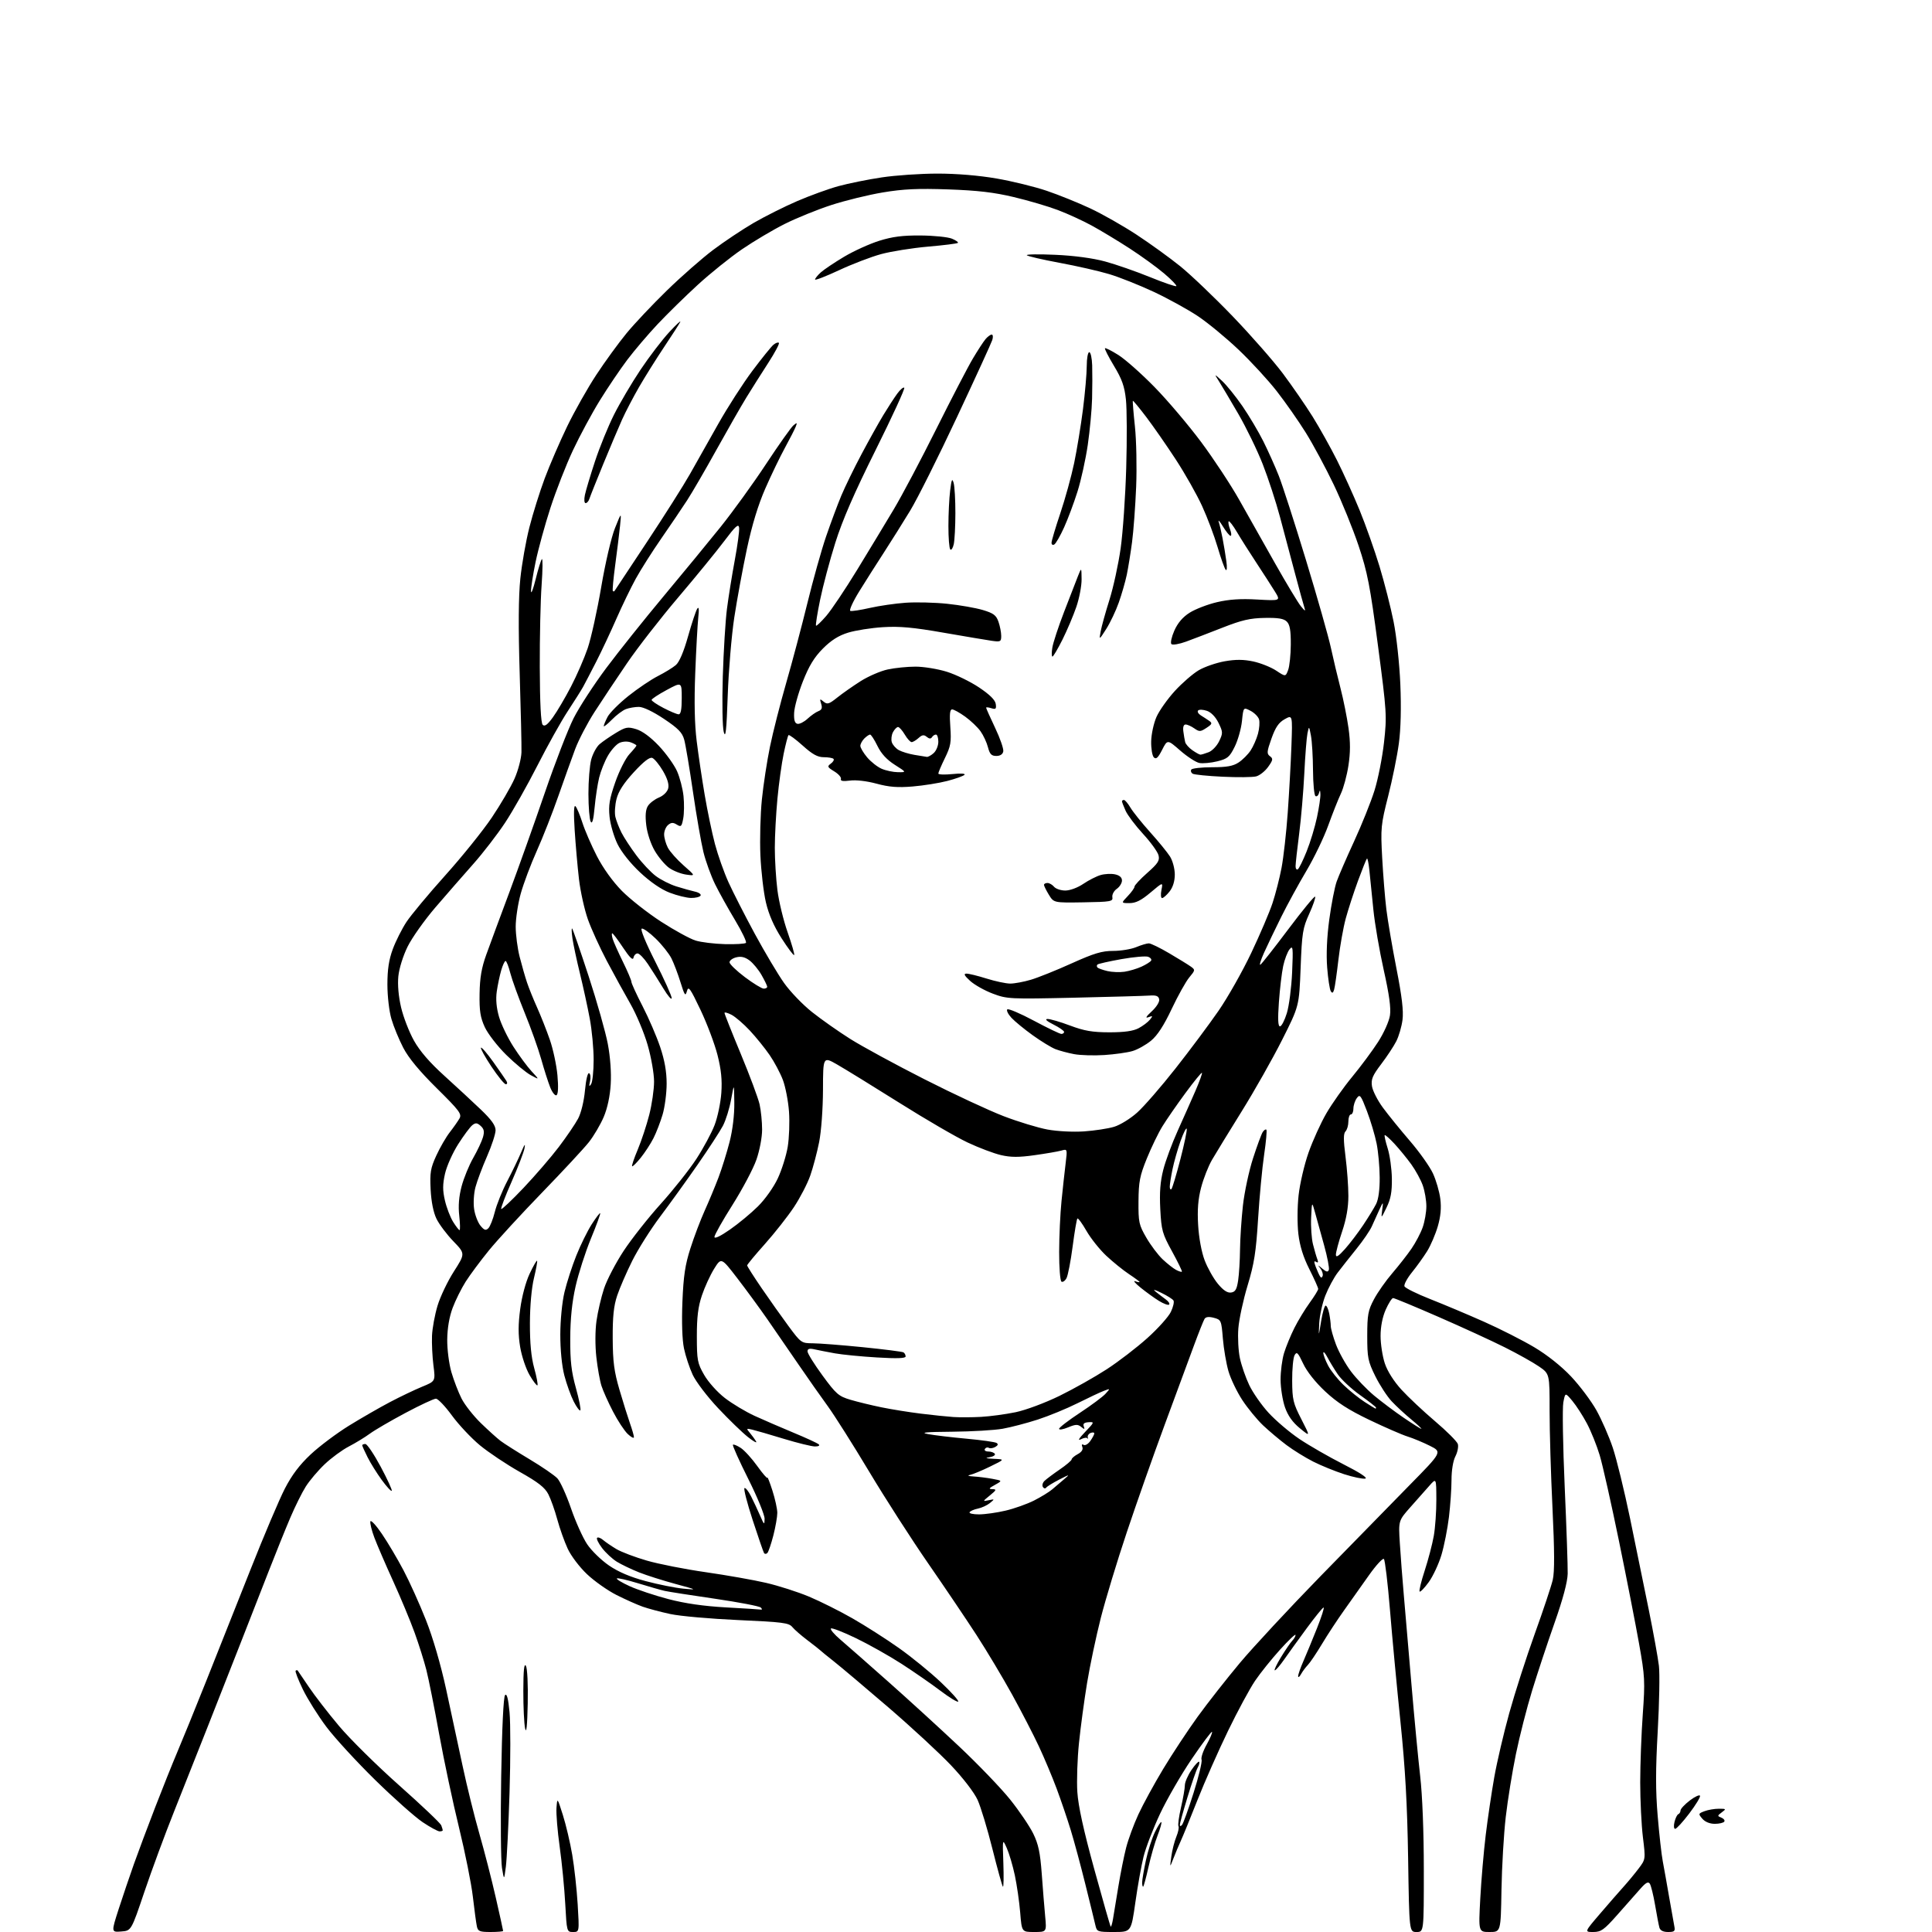 <?xml version="1.0" encoding="UTF-8" standalone="no"?>
<svg 
  version="1.1" 
  xmlns="http://www.w3.org/2000/svg" 
  xmlns:xlink="http://www.w3.org/1999/xlink" 
  xmlns:svg="http://www.w3.org/2000/svg"
  xmlns:rdf="http://www.w3.org/1999/02/22-rdf-syntax-ns#"
  xmlns:cc="http://creativecommons.org/ns#"
  xmlns:dc="http://purl.org/dc/elements/1.1/"
  viewBox="0 0 768 768"
  width="768"
  height="768"
>
<style>svg {background-color: white; }</style>"
<path stroke="none" fill="black" fill-rule="evenodd" d="M48.19,767.80C44.20,768.11 44.20,768.11 47.20,758.80C48.86,753.69 51.57,745.67 53.23,741.00C54.89,736.33 58.68,726.20 61.66,718.50C64.63,710.80 68.60,700.90 70.47,696.50C72.35,692.10 77.48,679.50 81.87,668.50C86.27,657.50 94.22,637.48 99.55,624.00C104.88,610.52 111.03,596.02 113.22,591.77C116.02,586.34 119.08,582.29 123.52,578.13C126.99,574.88 133.81,569.77 138.67,566.76C143.53,563.76 150.88,559.53 155.00,557.36C159.12,555.19 164.89,552.44 167.80,551.24C173.11,549.07 173.11,549.07 172.30,542.78C171.86,539.33 171.61,534.02 171.73,531.00C171.86,527.98 172.85,522.58 173.94,519.00C175.02,515.42 177.94,509.31 180.43,505.42C184.96,498.34 184.96,498.34 180.21,493.41C177.59,490.70 174.58,486.68 173.51,484.49C172.28,481.96 171.43,477.70 171.18,472.81C170.85,466.14 171.14,464.37 173.44,459.36C174.89,456.18 177.30,452.02 178.79,450.10C180.28,448.19 182.01,445.72 182.64,444.62C183.65,442.84 182.66,441.53 173.59,432.56C166.71,425.76 162.41,420.56 160.30,416.50C158.59,413.20 156.47,408.06 155.60,405.07C154.70,402.02 154.00,396.00 154.00,391.36C154.00,385.36 154.59,381.48 156.14,377.29C157.32,374.10 159.77,369.24 161.58,366.48C163.40,363.73 170.33,355.40 176.99,347.98C183.65,340.57 191.98,330.22 195.50,324.99C199.02,319.76 203.08,312.80 204.53,309.53C205.98,306.25 207.22,301.53 207.29,299.03C207.36,296.54 207.04,282.35 206.58,267.50C206.02,249.34 206.11,237.06 206.84,230.00C207.44,224.22 209.05,215.08 210.43,209.67C211.80,204.26 214.55,195.48 216.53,190.17C218.52,184.85 222.54,175.55 225.46,169.50C228.39,163.45 233.60,154.22 237.04,149.00C240.47,143.78 245.87,136.35 249.04,132.50C252.20,128.65 259.45,120.97 265.15,115.43C270.84,109.89 279.10,102.64 283.50,99.33C287.90,96.02 295.15,91.19 299.60,88.60C304.06,86.02 311.85,82.11 316.92,79.93C321.98,77.75 329.36,75.07 333.31,73.99C337.27,72.91 345.00,71.34 350.50,70.52C356.00,69.69 365.97,69.01 372.65,69.01C380.21,69.00 389.09,69.74 396.15,70.96C402.39,72.04 411.38,74.24 416.13,75.86C420.88,77.47 428.67,80.62 433.44,82.86C438.20,85.09 446.47,89.79 451.80,93.29C457.14,96.79 464.95,102.44 469.17,105.84C473.38,109.25 482.77,118.21 490.03,125.76C497.29,133.31 506.26,143.54 509.97,148.49C513.68,153.45 518.99,161.15 521.78,165.61C524.56,170.08 528.93,177.89 531.48,182.97C534.03,188.05 538.08,196.99 540.48,202.85C542.88,208.71 546.43,218.75 548.38,225.16C550.32,231.58 552.84,241.45 553.97,247.10C555.12,252.81 556.31,263.83 556.65,271.93C557.05,281.21 556.84,289.77 556.07,295.50C555.41,300.45 553.49,309.90 551.81,316.50C548.92,327.86 548.80,329.17 549.44,341.00C549.82,347.88 550.56,357.10 551.10,361.50C551.64,365.90 553.44,376.48 555.11,385.00C557.29,396.09 557.97,401.89 557.52,405.40C557.18,408.09 556.06,411.92 555.04,413.92C554.03,415.91 551.32,420.01 549.03,423.02C545.58,427.57 544.96,429.06 545.38,431.79C545.66,433.60 547.60,437.41 549.69,440.26C551.79,443.12 556.61,449.06 560.41,453.48C564.21,457.89 568.35,463.72 569.61,466.44C570.87,469.16 572.20,473.73 572.55,476.59C573.00,480.18 572.69,483.56 571.54,487.51C570.62,490.66 568.72,495.10 567.31,497.37C565.89,499.64 563.18,503.43 561.27,505.78C559.37,508.14 558.03,510.63 558.29,511.32C558.56,512.01 563.21,514.32 568.64,516.45C574.06,518.59 583.67,522.63 590.00,525.45C596.33,528.26 605.26,532.80 609.86,535.53C615.02,538.60 620.63,543.05 624.52,547.17C627.98,550.84 632.51,556.88 634.60,560.60C636.68,564.33 639.61,571.03 641.11,575.50C642.61,579.97 645.70,592.60 647.97,603.56C650.24,614.53 653.60,630.92 655.43,640.00C657.27,649.08 659.07,659.05 659.44,662.16C659.82,665.27 659.60,676.98 658.97,688.18C658.11,703.44 658.10,711.88 658.96,721.94C659.58,729.31 660.49,737.41 660.98,739.92C661.46,742.44 662.59,748.77 663.49,754.00C664.39,759.23 665.33,764.51 665.58,765.75C665.97,767.68 665.62,768.00 663.09,768.00C661.13,768.00 659.97,767.41 659.64,766.25C659.37,765.29 658.60,761.27 657.93,757.32C657.26,753.37 656.31,749.55 655.84,748.82C655.18,747.82 654.23,748.35 651.91,751.00C650.22,752.92 646.15,757.54 642.85,761.25C637.60,767.17 636.44,768.00 633.34,768.00C629.82,768.00 629.82,768.00 636.03,760.75C639.45,756.76 643.66,751.92 645.40,750.00C647.14,748.08 649.82,744.83 651.36,742.80C654.16,739.10 654.16,739.10 653.08,730.30C652.49,725.46 652.01,715.65 652.01,708.50C652.02,701.35 652.47,689.16 653.03,681.42C653.97,668.31 653.87,666.39 651.56,653.42C650.20,645.76 646.60,627.35 643.55,612.50C640.50,597.65 637.07,582.35 635.91,578.50C634.76,574.65 632.48,568.97 630.84,565.88C629.20,562.78 626.58,558.73 625.03,556.88C622.20,553.50 622.20,553.50 621.45,557.47C621.03,559.66 621.28,574.73 621.99,590.97C622.71,607.21 623.24,622.77 623.18,625.55C623.11,628.85 621.30,635.63 617.98,645.05C615.18,653.00 611.16,665.12 609.05,672.00C606.94,678.88 604.04,690.24 602.60,697.26C601.16,704.27 599.34,715.52 598.56,722.26C597.78,728.99 597.02,742.04 596.86,751.25C596.58,768.00 596.58,768.00 592.15,768.00C587.72,768.00 587.72,768.00 588.43,754.75C588.82,747.46 589.79,736.10 590.59,729.50C591.39,722.90 592.92,712.55 593.99,706.50C595.06,700.45 597.74,688.98 599.95,681.00C602.16,673.02 606.71,658.85 610.08,649.50C613.45,640.15 616.67,630.48 617.25,628.00C617.99,624.83 617.95,616.42 617.14,599.50C616.50,586.30 615.98,568.88 615.99,560.80C616.00,546.10 616.00,546.10 611.75,543.18C609.41,541.57 603.32,538.16 598.20,535.60C593.09,533.03 581.20,527.57 571.79,523.47C562.38,519.36 554.27,516.00 553.78,516.00C553.29,516.00 551.97,518.08 550.84,520.62C549.55,523.55 548.80,527.37 548.80,531.06C548.80,534.26 549.56,539.16 550.48,541.95C551.52,545.08 554.05,549.08 557.09,552.41C559.80,555.37 565.81,561.02 570.46,564.97C575.11,568.91 579.18,572.99 579.51,574.02C579.83,575.05 579.40,577.25 578.55,578.90C577.63,580.68 577.00,584.47 577.00,588.23C577.00,591.71 576.54,598.37 575.98,603.03C575.42,607.69 574.08,614.45 573.01,618.06C571.93,621.67 569.66,626.55 567.96,628.90C566.25,631.26 564.61,632.95 564.32,632.66C564.03,632.37 564.94,628.61 566.35,624.31C567.75,620.02 569.37,613.83 569.95,610.57C570.53,607.30 570.99,600.78 570.97,596.07C570.94,587.50 570.94,587.50 568.22,590.58C566.72,592.27 563.34,596.10 560.69,599.08C555.89,604.50 555.89,604.50 556.46,613.50C556.77,618.45 557.47,627.67 558.03,634.00C558.58,640.33 559.95,656.30 561.07,669.50C562.19,682.70 563.75,699.12 564.54,706.00C565.42,713.59 565.99,728.23 565.99,743.25C566.00,768.00 566.00,768.00 563.10,768.00C560.20,768.00 560.20,768.00 559.75,738.75C559.41,717.18 558.61,702.93 556.71,684.50C555.29,670.75 553.41,650.73 552.54,640.02C551.66,629.30 550.57,620.17 550.12,619.72C549.68,619.28 547.00,622.19 544.16,626.21C541.33,630.22 536.88,636.50 534.26,640.18C531.64,643.85 527.70,649.85 525.50,653.52C523.30,657.19 520.78,660.93 519.90,661.84C519.02,662.75 517.79,664.40 517.18,665.50C516.56,666.60 516.05,666.97 516.03,666.33C516.01,665.69 516.95,662.99 518.12,660.33C519.28,657.67 521.72,651.79 523.52,647.25C525.33,642.71 526.51,639.01 526.15,639.01C525.79,639.02 522.77,642.73 519.44,647.26C516.11,651.79 512.06,657.40 510.44,659.73C508.82,662.05 507.17,663.97 506.76,663.98C506.35,663.99 507.46,661.64 509.22,658.75C510.99,655.86 513.01,652.91 513.71,652.18C514.42,651.45 515.00,650.43 515.00,649.91C515.00,649.39 512.24,652.00 508.88,655.72C505.51,659.44 501.03,665.01 498.93,668.11C496.82,671.21 491.96,680.21 488.13,688.12C484.30,696.03 478.85,708.35 476.03,715.50C473.21,722.65 470.22,729.98 469.38,731.79C468.55,733.60 467.22,736.75 466.44,738.79C465.01,742.50 465.01,742.50 465.62,738.00C465.95,735.52 466.85,731.99 467.61,730.14C468.37,728.30 468.75,726.41 468.46,725.94C468.17,725.47 468.63,722.11 469.47,718.48C470.31,714.85 471.00,710.88 471.00,709.67C471.00,708.46 472.17,705.75 473.59,703.65C475.01,701.56 476.39,700.06 476.66,700.32C476.92,700.59 476.67,701.64 476.10,702.65C475.52,703.67 473.69,708.98 472.03,714.46C470.36,719.94 469.00,724.87 469.00,725.41C469.00,726.03 469.32,726.05 469.86,725.45C470.34,724.93 472.41,719.20 474.46,712.71C476.51,706.23 477.94,700.29 477.64,699.51C477.34,698.72 478.25,696.02 479.66,693.49C481.07,690.96 482.03,688.70 481.78,688.45C481.54,688.21 477.91,693.07 473.71,699.25C469.51,705.44 463.86,715.23 461.14,721.00C458.43,726.77 455.48,734.42 454.59,738.00C453.70,741.58 452.23,749.79 451.32,756.25C449.65,768.00 449.65,768.00 442.85,768.00C436.24,768.00 436.02,767.92 435.42,765.25C435.07,763.74 433.29,756.42 431.44,749.00C429.60,741.58 426.99,731.90 425.64,727.50C424.30,723.10 421.77,715.68 420.04,711.02C418.30,706.36 415.12,698.79 412.97,694.20C410.83,689.62 406.06,680.39 402.38,673.70C398.69,667.01 392.32,656.35 388.22,650.02C384.11,643.68 375.45,630.85 368.98,621.50C362.50,612.15 351.94,595.73 345.51,585.00C339.08,574.27 331.68,562.58 329.07,559.00C326.46,555.42 321.24,548.00 317.48,542.50C313.72,537.00 308.15,528.90 305.09,524.50C302.04,520.10 296.65,512.75 293.12,508.16C286.71,499.82 286.71,499.82 283.88,504.36C282.32,506.87 280.14,511.62 279.03,514.92C277.51,519.43 277.00,523.52 277.01,531.22C277.02,540.73 277.24,541.88 279.92,546.56C281.56,549.41 285.16,553.43 288.18,555.76C291.13,558.03 296.46,561.22 300.02,562.85C303.59,564.48 310.55,567.49 315.50,569.55C320.45,571.60 324.93,573.67 325.45,574.14C326.01,574.64 325.38,574.99 323.95,574.99C322.60,574.98 317.00,573.60 311.50,571.93C306.00,570.25 300.38,568.62 299.00,568.30C296.64,567.74 296.59,567.81 298.10,569.60C298.98,570.65 300.08,572.17 300.56,573.00C301.04,573.83 299.57,573.03 297.31,571.24C295.05,569.45 289.70,564.28 285.44,559.74C281.17,555.21 276.64,549.25 275.36,546.50C274.08,543.75 272.52,539.02 271.89,536.00C271.18,532.60 270.95,525.53 271.27,517.50C271.69,507.21 272.35,502.78 274.45,496.24C275.90,491.69 278.46,484.94 280.13,481.24C281.81,477.53 284.27,471.60 285.62,468.06C286.96,464.51 288.94,458.14 290.03,453.89C291.24,449.14 291.96,443.15 291.90,438.33C291.81,430.50 291.81,430.50 290.64,437.00C290.00,440.57 288.53,445.30 287.38,447.50C286.23,449.70 281.68,456.68 277.29,463.00C272.89,469.32 266.19,478.62 262.39,483.67C258.60,488.71 253.63,496.58 251.34,501.17C249.05,505.75 246.35,511.98 245.34,515.00C243.96,519.13 243.52,523.36 243.56,532.00C243.61,541.36 244.12,545.18 246.26,552.50C247.71,557.45 249.60,563.47 250.45,565.88C251.30,568.28 252.00,570.72 252.00,571.30C252.00,571.88 250.90,571.32 249.56,570.06C248.22,568.80 245.58,564.79 243.69,561.14C241.79,557.49 239.72,552.87 239.09,550.88C238.45,548.89 237.54,543.77 237.06,539.50C236.55,534.92 236.57,529.01 237.11,525.11C237.62,521.48 238.97,515.67 240.11,512.22C241.25,508.77 244.77,502.02 247.93,497.22C251.10,492.42 257.74,484.00 262.71,478.50C267.67,473.00 274.01,464.99 276.81,460.71C279.60,456.42 282.87,450.35 284.07,447.21C285.27,444.07 286.47,438.32 286.74,434.44C287.10,429.31 286.69,425.19 285.22,419.38C284.10,414.98 281.06,406.91 278.46,401.44C274.34,392.77 273.65,391.82 273.06,394.00C272.46,396.18 272.14,395.73 270.52,390.50C269.50,387.20 267.88,382.93 266.92,381.00C265.95,379.07 263.15,375.54 260.68,373.14C258.21,370.73 255.70,368.93 255.09,369.14C254.46,369.35 256.73,374.89 260.50,382.31C264.07,389.35 267.00,395.85 267.00,396.75C267.00,397.65 265.52,395.93 263.70,392.94C261.89,389.95 259.13,385.59 257.57,383.25C256.01,380.91 254.15,379.00 253.44,379.00C252.73,379.00 252.00,379.77 251.82,380.72C251.59,381.90 250.31,380.66 247.69,376.72C245.60,373.57 243.66,371.00 243.38,371.00C243.10,371.00 243.18,372.01 243.56,373.25C243.95,374.49 245.78,378.59 247.63,382.36C249.48,386.13 251.00,389.71 251.00,390.31C251.00,390.90 252.99,395.25 255.43,399.97C257.87,404.70 261.02,412.00 262.43,416.21C264.20,421.47 265.00,426.00 265.00,430.74C265.00,434.54 264.28,440.08 263.39,443.07C262.50,446.06 260.87,450.29 259.75,452.48C258.64,454.67 256.36,458.16 254.70,460.23C253.03,462.30 251.49,463.82 251.27,463.61C251.06,463.39 252.07,460.39 253.53,456.94C254.98,453.48 257.03,447.29 258.08,443.17C259.14,439.05 260.00,433.10 260.00,429.95C260.00,426.78 258.86,420.27 257.44,415.36C256.03,410.49 252.94,403.12 250.57,399.00C248.20,394.88 244.00,387.23 241.23,382.00C238.47,376.77 235.08,369.34 233.70,365.47C232.33,361.60 230.73,354.40 230.15,349.47C229.58,344.54 228.81,335.77 228.44,330.00C228.00,323.06 228.11,319.84 228.76,320.50C229.31,321.05 230.54,323.98 231.50,327.00C232.46,330.02 235.06,336.01 237.26,340.30C239.73,345.10 243.56,350.42 247.18,354.11C250.43,357.40 257.46,362.93 262.79,366.38C268.13,369.83 274.30,373.20 276.50,373.88C278.70,374.56 283.95,375.20 288.16,375.31C292.38,375.41 296.14,375.19 296.52,374.81C296.90,374.43 294.96,370.38 292.22,365.81C289.47,361.24 285.89,354.80 284.26,351.50C282.64,348.20 280.55,342.45 279.63,338.73C278.72,335.00 276.84,324.22 275.47,314.78C274.09,305.33 272.53,296.00 271.99,294.05C271.21,291.20 269.62,289.57 263.91,285.75C259.60,282.87 255.68,281.00 253.96,281.00C252.41,281.00 250.08,281.40 248.79,281.89C247.51,282.38 245.00,284.26 243.23,286.08C241.45,287.89 240.00,289.05 240.00,288.64C240.00,288.23 240.68,286.59 241.51,284.99C242.33,283.39 246.07,279.64 249.80,276.66C253.54,273.68 258.83,270.11 261.56,268.73C264.29,267.34 267.49,265.38 268.67,264.36C270.05,263.17 271.80,259.06 273.50,253.00C274.97,247.78 276.61,242.83 277.15,242.00C277.81,240.97 277.95,242.08 277.57,245.50C277.28,248.25 276.73,258.17 276.37,267.55C275.92,278.95 276.11,287.90 276.94,294.55C277.61,300.02 279.05,309.68 280.13,316.00C281.20,322.32 283.04,331.10 284.20,335.50C285.37,339.90 287.79,346.75 289.59,350.72C291.39,354.69 296.10,363.92 300.05,371.22C304.01,378.52 309.24,387.31 311.67,390.74C314.10,394.18 319.11,399.39 322.80,402.31C326.48,405.24 333.32,410.05 338.00,413.00C342.68,415.95 355.95,423.17 367.50,429.03C379.05,434.90 393.23,441.50 399.00,443.71C404.77,445.92 412.59,448.30 416.37,449.00C420.28,449.72 426.51,450.04 430.88,449.75C435.09,449.46 440.48,448.64 442.87,447.92C445.25,447.21 449.40,444.65 452.08,442.23C454.77,439.82 461.63,431.92 467.33,424.67C473.03,417.43 480.71,407.13 484.40,401.79C488.09,396.44 493.94,386.09 497.40,378.79C500.87,371.48 504.67,362.57 505.85,358.99C507.04,355.40 508.65,349.10 509.43,344.99C510.22,340.87 511.33,330.98 511.90,323.00C512.47,315.02 513.13,303.02 513.37,296.32C513.80,284.15 513.80,284.15 510.67,285.90C508.30,287.23 507.02,289.10 505.43,293.58C503.58,298.80 503.50,299.63 504.83,300.61C506.14,301.58 506.05,302.12 504.10,304.86C502.87,306.58 500.72,308.28 499.32,308.63C497.92,308.99 491.93,309.04 486.00,308.76C480.07,308.48 474.71,307.94 474.09,307.56C473.47,307.17 473.23,306.44 473.54,305.93C473.86,305.42 477.58,305.00 481.81,304.99C487.66,304.99 490.18,304.54 492.36,303.10C493.93,302.07 496.07,299.93 497.12,298.36C498.16,296.79 499.49,293.79 500.06,291.70C500.63,289.61 500.82,287.02 500.48,285.94C500.14,284.86 498.60,283.33 497.06,282.53C494.27,281.09 494.27,281.09 493.70,286.63C493.38,289.68 492.09,294.28 490.81,296.84C488.77,300.96 487.96,301.63 483.89,302.64C481.35,303.26 478.15,303.56 476.77,303.30C475.39,303.03 471.97,300.81 469.17,298.37C464.08,293.92 464.08,293.92 461.96,298.08C460.34,301.25 459.56,301.96 458.67,301.07C458.03,300.42 457.55,297.56 457.61,294.70C457.67,291.84 458.62,287.46 459.73,284.97C460.83,282.49 464.11,277.86 467.00,274.69C469.90,271.52 474.18,267.81 476.52,266.43C478.86,265.06 483.50,263.46 486.83,262.87C491.21,262.10 494.34,262.12 498.19,262.94C501.11,263.57 505.19,265.20 507.27,266.56C511.03,269.05 511.03,269.05 512.05,266.36C512.61,264.89 513.09,260.31 513.11,256.20C513.14,250.61 512.74,248.31 511.54,247.11C510.33,245.90 508.14,245.53 502.71,245.63C496.94,245.73 493.61,246.50 486.00,249.49C480.77,251.54 474.25,254.05 471.50,255.05C468.75,256.05 466.12,256.50 465.66,256.04C465.19,255.59 465.72,253.17 466.82,250.67C468.18,247.61 470.16,245.29 472.92,243.55C475.17,242.13 480.04,240.25 483.75,239.38C488.56,238.25 493.17,237.94 499.78,238.32C509.07,238.84 509.07,238.84 506.81,235.17C505.57,233.15 502.29,228.07 499.53,223.87C496.76,219.68 493.24,214.11 491.70,211.50C490.16,208.90 488.69,206.98 488.42,207.24C488.16,207.51 488.40,208.91 488.95,210.36C489.50,211.81 489.60,213.00 489.17,213.00C488.74,213.00 487.37,211.31 486.11,209.25C484.86,207.19 484.12,206.40 484.48,207.50C484.84,208.60 485.52,211.52 485.99,214.00C486.47,216.47 487.14,220.53 487.48,223.00C487.84,225.58 487.73,227.07 487.23,226.50C486.76,225.95 485.31,221.90 484.02,217.50C482.72,213.10 479.96,205.76 477.87,201.20C475.79,196.63 471.08,188.31 467.42,182.70C463.76,177.09 458.47,169.48 455.67,165.79C452.87,162.10 450.47,159.20 450.33,159.33C450.20,159.47 450.56,164.06 451.15,169.54C451.73,175.02 451.95,185.80 451.64,193.50C451.32,201.20 450.59,211.10 450.01,215.50C449.43,219.90 448.48,225.75 447.91,228.50C447.33,231.25 445.91,236.20 444.74,239.50C443.58,242.80 441.33,247.53 439.76,250.00C436.89,254.50 436.89,254.50 437.53,251.00C437.88,249.07 439.45,243.43 441.02,238.44C442.59,233.46 444.59,224.24 445.48,217.94C446.37,211.65 447.36,197.28 447.69,186.00C448.02,174.72 447.97,162.49 447.57,158.82C447.01,153.56 446.00,150.71 442.84,145.48C440.64,141.83 439.02,138.65 439.24,138.43C439.46,138.21 441.86,139.41 444.57,141.12C447.28,142.82 453.75,148.55 458.94,153.86C464.13,159.16 472.45,168.98 477.44,175.67C482.42,182.36 489.25,192.71 492.60,198.67C495.96,204.63 502.38,216.03 506.89,224.00C511.39,231.97 516.00,239.62 517.13,241.00C518.81,243.04 519.06,243.13 518.51,241.50C518.15,240.40 516.47,234.32 514.80,228.00C513.12,221.68 510.44,211.58 508.83,205.56C507.23,199.55 504.14,190.10 501.97,184.56C499.81,179.03 495.42,170.00 492.23,164.50C489.03,159.00 485.56,153.15 484.52,151.50C482.62,148.50 482.62,148.50 485.82,151.45C487.58,153.07 491.21,157.57 493.89,161.45C496.56,165.33 500.31,171.65 502.23,175.50C504.15,179.35 506.89,185.46 508.32,189.09C509.76,192.71 514.62,207.78 519.13,222.59C523.64,237.39 528.10,253.10 529.05,257.50C530.00,261.90 531.73,269.17 532.89,273.65C534.05,278.14 535.47,285.26 536.06,289.48C536.83,295.00 536.82,299.18 536.02,304.33C535.42,308.27 534.06,313.30 533.01,315.50C531.96,317.70 529.71,323.39 527.99,328.15C526.28,332.91 522.38,341.01 519.33,346.15C516.27,351.29 511.76,359.55 509.30,364.50C506.84,369.45 503.76,375.88 502.45,378.78C501.15,381.69 500.51,383.80 501.03,383.48C501.55,383.16 506.54,376.82 512.11,369.40C517.68,361.98 522.48,356.14 522.77,356.43C523.06,356.72 522.01,359.78 520.45,363.23C517.85,368.96 517.55,370.81 517.02,384.72C516.43,399.93 516.43,399.93 509.62,413.45C505.87,420.89 498.67,433.61 493.62,441.73C488.57,449.86 483.25,458.54 481.80,461.04C480.35,463.53 478.40,468.48 477.47,472.04C476.25,476.70 475.92,480.87 476.28,487.00C476.58,492.08 477.62,497.71 478.87,501.00C480.02,504.02 482.37,508.21 484.10,510.30C486.26,512.92 487.90,514.01 489.37,513.80C491.06,513.56 491.64,512.57 492.18,509.00C492.55,506.52 492.89,500.99 492.93,496.71C492.97,492.43 493.49,484.55 494.08,479.22C494.68,473.88 496.48,465.46 498.08,460.51C499.68,455.55 501.42,450.84 501.94,450.03C502.46,449.22 503.12,448.79 503.40,449.07C503.68,449.35 503.28,453.84 502.51,459.04C501.74,464.24 500.66,475.70 500.11,484.50C499.29,497.73 498.57,502.32 495.94,511.00C494.19,516.77 492.54,524.46 492.26,528.07C491.98,531.68 492.26,537.00 492.88,539.89C493.50,542.78 495.16,547.59 496.58,550.57C497.99,553.55 501.45,558.52 504.26,561.59C507.08,564.67 512.57,569.34 516.46,571.97C520.36,574.60 528.26,579.14 534.02,582.07C540.54,585.37 543.83,587.53 542.72,587.77C541.75,587.98 537.97,587.19 534.32,586.02C530.68,584.84 525.14,582.59 522.02,581.01C518.90,579.43 514.13,576.48 511.42,574.45C508.71,572.42 504.53,568.90 502.12,566.63C499.72,564.36 495.99,559.82 493.84,556.55C491.70,553.27 489.21,548.11 488.33,545.07C487.45,542.02 486.45,536.18 486.11,532.09C485.52,524.87 485.41,524.61 482.54,523.85C480.54,523.32 479.34,523.46 478.82,524.28C478.41,524.95 476.49,529.77 474.56,535.00C472.63,540.23 467.39,554.40 462.93,566.50C458.46,578.60 451.70,597.78 447.91,609.13C444.11,620.47 439.47,635.77 437.59,643.13C435.72,650.48 433.26,662.12 432.13,669.00C431.00,675.88 429.55,686.62 428.91,692.87C428.26,699.13 427.97,707.91 428.26,712.37C428.62,717.94 430.74,727.59 434.98,743.00C438.38,755.37 441.32,765.66 441.52,765.85C441.71,766.05 442.12,764.70 442.43,762.85C442.74,761.01 443.69,755.23 444.55,750.00C445.41,744.77 446.80,737.80 447.65,734.50C448.49,731.20 450.68,725.24 452.52,721.26C454.36,717.28 458.80,709.14 462.39,703.18C465.98,697.22 472.15,687.88 476.09,682.42C480.04,676.97 487.60,667.34 492.88,661.03C498.17,654.72 512.60,639.20 524.95,626.53C537.30,613.86 553.23,597.58 560.35,590.34C573.29,577.18 573.29,577.18 568.40,574.73C565.70,573.38 561.70,571.71 559.50,571.03C557.30,570.34 550.47,567.37 544.32,564.42C536.04,560.45 531.48,557.51 526.78,553.11C522.89,549.48 519.48,545.17 518.02,542.04C515.96,537.65 515.48,537.18 514.62,538.71C514.06,539.70 513.63,544.24 513.66,548.82C513.70,556.36 514.04,557.80 517.31,564.16C520.91,571.19 520.91,571.19 516.71,567.75C513.81,565.37 511.97,562.78 510.79,559.40C509.86,556.71 509.07,551.80 509.05,548.50C509.04,545.20 509.65,540.43 510.42,537.90C511.19,535.37 513.04,530.87 514.53,527.90C516.02,524.93 518.77,520.41 520.62,517.87C522.48,515.32 524.00,512.84 524.00,512.37C524.01,511.89 522.42,508.35 520.48,504.50C518.06,499.70 516.69,495.30 516.12,490.50C515.66,486.57 515.69,479.84 516.21,475.16C516.71,470.57 518.49,462.92 520.17,458.16C521.85,453.40 525.05,446.35 527.29,442.50C529.54,438.65 534.15,432.12 537.56,428.00C540.96,423.88 545.58,417.65 547.82,414.17C550.10,410.63 552.18,406.00 552.53,403.65C552.97,400.71 552.24,395.34 550.06,385.61C548.36,378.00 546.50,367.21 545.94,361.63C545.38,356.06 544.67,349.10 544.37,346.17C544.08,343.23 543.63,341.04 543.38,341.29C543.12,341.54 541.53,345.52 539.83,350.12C538.14,354.73 535.95,361.46 534.96,365.09C533.98,368.71 532.66,376.13 532.03,381.59C531.40,387.04 530.64,392.35 530.33,393.38C529.93,394.77 529.57,394.93 529.00,394.00C528.57,393.30 527.92,389.08 527.57,384.61C527.16,379.42 527.46,372.53 528.41,365.50C529.23,359.45 530.55,352.66 531.35,350.41C532.15,348.16 535.27,340.96 538.29,334.41C541.31,327.86 544.95,318.80 546.37,314.28C547.79,309.76 549.50,301.13 550.17,295.10C551.34,284.56 551.25,283.08 547.76,256.63C544.62,232.78 543.59,227.51 540.07,216.97C537.83,210.28 533.38,199.34 530.18,192.65C526.98,185.97 521.99,176.69 519.10,172.04C516.20,167.39 511.01,159.96 507.55,155.53C504.10,151.10 497.25,143.66 492.33,138.99C487.42,134.32 480.15,128.33 476.19,125.68C472.22,123.03 464.32,118.68 458.63,116.01C452.93,113.35 444.95,110.17 440.89,108.96C436.82,107.74 427.95,105.72 421.18,104.47C414.40,103.21 408.55,101.86 408.18,101.47C407.80,101.07 412.90,100.99 419.50,101.29C427.00,101.62 434.42,102.62 439.29,103.94C443.57,105.10 451.58,107.89 457.09,110.13C462.60,112.38 467.33,114.00 467.60,113.73C467.87,113.46 465.71,111.21 462.80,108.74C459.88,106.26 453.68,101.76 449.00,98.73C444.32,95.70 437.57,91.63 434.00,89.68C430.43,87.73 424.35,84.94 420.50,83.49C416.65,82.03 408.77,79.71 403.00,78.34C395.14,76.46 388.60,75.70 376.96,75.29C364.85,74.87 359.12,75.13 350.96,76.49C345.21,77.45 335.97,79.71 330.42,81.52C324.88,83.32 316.56,86.70 311.92,89.03C307.29,91.35 299.66,95.88 294.96,99.09C290.26,102.31 282.35,108.66 277.38,113.22C272.41,117.77 265.23,124.81 261.42,128.86C257.62,132.90 252.19,139.28 249.36,143.02C246.53,146.77 241.64,154.01 238.48,159.12C235.32,164.22 230.51,173.15 227.78,178.95C225.05,184.75 221.02,195.07 218.81,201.87C216.60,208.68 213.95,218.35 212.91,223.37C211.87,228.39 211.05,233.62 211.09,235.00C211.12,236.38 211.95,234.22 212.94,230.22C213.92,226.22 215.03,222.64 215.41,222.26C215.78,221.88 215.73,226.51 215.30,232.54C214.86,238.57 214.53,253.30 214.57,265.27C214.62,279.57 215.02,287.42 215.73,288.13C216.52,288.92 217.65,288.09 219.79,285.13C221.43,282.87 224.65,277.40 226.96,272.96C229.27,268.53 232.26,261.66 233.61,257.70C234.96,253.74 237.38,242.82 238.98,233.44C240.62,223.77 243.00,213.59 244.46,209.94C247.04,203.50 247.04,203.50 246.48,209.00C246.17,212.03 245.31,219.00 244.57,224.50C243.83,230.00 243.39,234.69 243.61,234.92C243.82,235.15 244.12,235.15 244.28,234.92C244.43,234.69 250.22,225.95 257.14,215.50C264.06,205.05 271.76,192.90 274.24,188.50C276.73,184.10 281.80,175.10 285.52,168.50C289.24,161.90 295.34,152.41 299.08,147.42C302.82,142.43 306.60,137.75 307.47,137.03C308.34,136.31 309.31,135.97 309.62,136.29C309.93,136.60 308.05,140.15 305.44,144.18C302.83,148.21 298.91,154.41 296.72,157.97C294.54,161.53 289.17,170.92 284.78,178.83C280.40,186.74 275.17,195.75 273.15,198.86C271.14,201.96 266.53,208.78 262.91,214.00C259.29,219.22 254.72,226.43 252.75,230.00C250.79,233.58 247.30,240.78 245.01,246.00C242.72,251.23 239.13,258.88 237.02,263.00C234.91,267.12 232.57,271.62 231.81,273.00C231.05,274.38 228.28,278.77 225.66,282.76C223.04,286.75 217.64,296.42 213.66,304.26C209.68,312.09 203.90,322.32 200.81,327.00C197.72,331.68 192.00,339.10 188.09,343.50C184.18,347.90 177.42,355.66 173.06,360.73C168.71,365.81 163.73,372.83 162.02,376.32C160.23,379.94 158.66,384.99 158.35,388.08C158.01,391.45 158.42,396.13 159.44,400.47C160.34,404.30 162.63,410.23 164.54,413.64C166.89,417.84 170.81,422.38 176.67,427.67C181.43,431.98 187.95,438.02 191.16,441.09C195.36,445.11 197.00,447.41 197.00,449.29C197.00,450.73 195.47,455.41 193.59,459.70C191.71,463.99 189.65,469.49 189.00,471.93C188.35,474.37 188.11,478.28 188.47,480.64C188.82,482.99 189.95,485.95 190.98,487.21C192.49,489.05 193.11,489.25 194.13,488.25C194.83,487.56 195.98,484.64 196.70,481.75C197.42,478.86 199.64,473.35 201.65,469.50C203.66,465.65 206.15,460.48 207.19,458.00C208.54,454.78 208.91,454.35 208.49,456.50C208.17,458.15 205.85,464.14 203.35,469.81C200.84,475.48 199.00,480.33 199.25,480.59C199.51,480.84 203.50,477.07 208.11,472.21C212.72,467.34 219.04,460.02 222.14,455.93C225.24,451.84 228.69,446.77 229.81,444.66C231.00,442.42 232.14,437.73 232.54,433.42C232.95,429.08 233.63,426.27 234.20,426.62C234.73,426.95 234.89,428.41 234.55,429.86C234.09,431.84 234.19,432.12 234.95,431.00C235.51,430.18 235.98,425.84 235.98,421.36C235.99,416.88 235.30,409.46 234.43,404.86C233.57,400.26 231.82,392.23 230.54,387.00C229.26,381.77 227.92,375.49 227.56,373.04C227.20,370.58 227.15,368.81 227.44,369.11C227.73,369.40 230.68,377.93 234.00,388.07C237.31,398.21 240.74,410.32 241.62,415.00C242.60,420.19 243.05,426.42 242.77,431.00C242.49,435.74 241.46,440.53 239.99,444.00C238.71,447.02 236.06,451.52 234.11,454.00C232.16,456.48 223.79,465.48 215.53,474.01C207.26,482.54 197.74,492.90 194.37,497.03C191.01,501.16 186.84,506.76 185.12,509.47C183.40,512.18 181.06,516.89 179.92,519.94C178.60,523.48 177.83,527.99 177.78,532.49C177.74,536.40 178.48,542.13 179.44,545.46C180.40,548.73 182.21,553.46 183.48,555.96C184.75,558.46 188.20,562.84 191.14,565.70C194.09,568.56 197.62,571.75 199.00,572.79C200.38,573.84 205.55,577.11 210.50,580.08C215.45,583.04 220.43,586.46 221.57,587.68C222.71,588.90 225.14,594.25 226.97,599.56C228.80,604.88 231.69,611.31 233.40,613.85C235.10,616.40 239.00,620.19 242.05,622.29C245.81,624.87 250.55,626.89 256.72,628.53C261.73,629.87 268.46,631.21 271.67,631.52C277.31,632.05 277.21,631.99 268.50,629.64C263.55,628.30 257.02,626.23 254.00,625.03C250.97,623.82 247.03,621.93 245.23,620.83C243.43,619.72 240.78,617.27 239.34,615.38C237.90,613.49 237.01,611.66 237.35,611.31C237.70,610.96 238.78,611.35 239.74,612.17C240.71,613.00 243.08,614.62 245.01,615.77C246.95,616.93 252.39,618.99 257.11,620.36C261.83,621.73 272.40,623.81 280.60,624.98C288.79,626.16 299.54,628.05 304.48,629.20C309.41,630.34 317.11,632.80 321.59,634.68C326.06,636.55 333.85,640.45 338.90,643.34C343.94,646.22 352.19,651.49 357.22,655.04C362.26,658.59 369.78,664.72 373.94,668.65C378.10,672.58 381.23,676.07 380.91,676.41C380.58,676.74 377.37,674.78 373.76,672.05C370.15,669.32 363.22,664.52 358.37,661.39C353.51,658.25 345.36,653.67 340.25,651.20C335.14,648.73 330.67,647.00 330.31,647.36C329.95,647.72 331.63,649.70 334.05,651.76C336.47,653.82 344.98,661.30 352.97,668.39C360.96,675.47 373.69,687.10 381.25,694.22C388.81,701.34 397.94,710.84 401.54,715.33C405.14,719.82 409.26,725.91 410.71,728.85C412.78,733.07 413.49,736.43 414.11,744.85C414.53,750.71 415.15,758.31 415.47,761.75C416.06,768.00 416.06,768.00 411.11,768.00C406.17,768.00 406.17,768.00 405.54,760.25C405.19,755.99 404.23,749.35 403.42,745.50C402.60,741.65 401.16,736.77 400.22,734.66C398.50,730.82 398.50,730.82 398.85,740.66C399.04,746.07 398.96,750.27 398.67,749.99C398.38,749.71 396.51,742.96 394.51,734.99C392.52,727.02 389.86,718.25 388.61,715.49C387.28,712.58 382.88,706.83 378.07,701.76C373.53,696.96 362.31,686.59 353.15,678.71C343.99,670.84 334.25,662.62 331.50,660.45C328.75,658.28 326.27,656.26 326.00,655.97C325.73,655.68 323.48,653.92 321.00,652.04C318.52,650.17 315.80,647.80 314.95,646.76C313.58,645.10 311.11,644.79 293.45,644.00C282.48,643.51 270.35,642.44 266.50,641.61C262.65,640.79 257.68,639.46 255.45,638.67C253.22,637.88 248.53,635.78 245.04,634.02C241.54,632.25 236.28,628.54 233.35,625.77C230.37,622.95 226.97,618.47 225.66,615.61C224.36,612.80 222.50,607.58 221.53,604.00C220.56,600.42 218.97,595.92 217.98,594.00C216.61,591.31 213.96,589.24 206.59,585.09C201.31,582.11 194.18,577.34 190.74,574.50C187.31,571.65 182.31,566.33 179.63,562.66C176.96,559.00 174.10,556.00 173.28,556.00C172.46,556.00 167.01,558.55 161.15,561.67C155.29,564.79 148.93,568.50 147.00,569.92C145.07,571.34 141.33,573.62 138.67,575.00C136.01,576.38 131.68,579.56 129.04,582.08C126.40,584.59 123.03,588.58 121.55,590.93C120.06,593.28 117.29,598.87 115.38,603.35C113.47,607.83 109.63,617.35 106.84,624.50C104.06,631.65 98.96,644.70 95.50,653.50C92.04,662.30 86.20,677.15 82.52,686.50C78.84,695.85 72.86,710.92 69.24,720.00C65.61,729.08 60.29,743.48 57.41,752.00C52.18,767.50 52.18,767.50 48.19,767.80zM195.02,768.00C190.66,768.00 189.98,767.72 189.56,765.75C189.29,764.51 188.58,759.23 187.97,754.00C187.37,748.77 184.89,736.40 182.47,726.50C180.04,716.60 176.49,699.87 174.57,689.31C172.66,678.76 170.37,667.28 169.48,663.81C168.60,660.34 166.50,653.67 164.81,649.00C163.12,644.33 159.28,635.10 156.27,628.50C153.26,621.90 149.91,614.13 148.82,611.23C147.73,608.34 147.02,605.43 147.24,604.77C147.46,604.12 149.53,606.36 151.83,609.76C154.14,613.15 158.00,619.66 160.40,624.22C162.81,628.77 166.82,637.67 169.32,644.00C172.10,651.02 175.22,661.73 177.34,671.50C179.25,680.30 182.20,694.04 183.90,702.02C185.60,710.01 188.60,722.16 190.58,729.02C192.55,735.89 195.48,747.27 197.08,754.32C198.69,761.37 200.00,767.33 200.00,767.57C200.00,767.81 197.76,768.00 195.02,768.00zM227.80,768.00C225.32,768.00 225.30,767.92 224.69,756.75C224.36,750.56 223.36,740.39 222.49,734.15C221.61,727.91 221.04,720.94 221.21,718.65C221.53,714.50 221.53,714.50 223.75,721.50C224.97,725.35 226.65,732.46 227.47,737.29C228.30,742.13 229.27,751.02 229.64,757.04C230.30,768.00 230.30,768.00 227.80,768.00zM454.40,750.00C454.18,750.00 454.01,749.21 454.02,748.25C454.03,747.29 454.69,743.40 455.49,739.62C456.30,735.83 457.91,730.74 459.09,728.31C460.27,725.88 461.42,724.09 461.65,724.32C461.88,724.55 461.21,726.94 460.16,729.62C459.10,732.30 457.46,737.99 456.52,742.25C455.57,746.51 454.62,750.00 454.40,750.00zM201.09,742.00C200.38,747.50 200.38,747.50 199.55,742.56C199.09,739.84 198.95,723.50 199.23,706.24C199.55,686.70 200.14,674.46 200.78,673.82C201.49,673.11 202.04,675.25 202.55,680.65C202.96,684.97 202.96,699.30 202.55,712.50C202.14,725.70 201.48,738.98 201.09,742.00zM174.74,728.00C174.04,728.00 171.00,726.35 167.99,724.33C164.97,722.30 156.49,714.77 149.15,707.58C141.81,700.38 133.09,690.90 129.78,686.50C126.47,682.10 122.25,675.38 120.40,671.57C118.55,667.75 117.25,664.41 117.52,664.15C117.78,663.88 118.16,663.85 118.35,664.08C118.54,664.31 120.54,667.26 122.80,670.63C125.06,673.99 130.45,680.97 134.79,686.13C139.12,691.28 149.90,701.92 158.73,709.76C167.57,717.61 175.07,724.73 175.40,725.59C175.73,726.46 176.00,727.35 176.00,727.58C176.00,727.81 175.43,728.00 174.74,728.00zM665.91,727.00C665.38,727.00 665.26,725.79 665.64,724.25C666.01,722.74 666.69,721.35 667.15,721.17C667.62,720.98 668.02,720.31 668.04,719.67C668.06,719.02 669.74,717.24 671.77,715.69C673.80,714.15 675.61,713.33 675.79,713.86C675.97,714.40 674.03,717.57 671.48,720.92C668.94,724.26 666.43,727.00 665.91,727.00zM681.66,725.00C679.67,725.00 677.79,724.23 676.71,722.98C675.05,721.03 675.08,720.92 677.56,719.98C678.97,719.44 681.54,719.00 683.26,719.00C686.20,719.00 686.27,719.08 684.44,720.43C682.64,721.76 682.62,721.90 684.24,722.53C685.20,722.91 685.74,723.61 685.44,724.10C685.13,724.60 683.43,725.00 681.66,725.00zM209.78,677.21C209.59,686.04 209.25,689.37 208.75,687.12C208.34,685.27 208.01,678.52 208.03,672.12C208.05,663.89 208.35,661.00 209.06,662.21C209.63,663.19 209.94,669.62 209.78,677.21zM302.45,639.84C303.02,639.93 303.01,639.61 302.42,639.02C301.88,638.48 293.66,636.91 284.17,635.52C274.67,634.14 265.68,632.74 264.20,632.40C262.71,632.07 257.95,630.70 253.61,629.37C249.27,628.04 245.49,627.18 245.21,627.46C244.93,627.74 247.20,629.12 250.27,630.52C253.34,631.93 260.27,634.24 265.67,635.66C272.31,637.40 279.72,638.47 288.50,638.96C295.65,639.35 301.93,639.75 302.45,639.84zM305.04,617.34C304.59,617.80 303.99,617.80 303.71,617.34C303.43,616.88 301.40,610.99 299.20,604.25C297.00,597.51 295.53,591.79 295.94,591.54C296.34,591.29 297.52,592.75 298.55,594.79C299.58,596.83 301.20,600.30 302.16,602.50C303.77,606.22 303.89,606.31 303.94,603.74C303.97,602.22 301.05,595.08 297.44,587.88C293.83,580.68 291.09,574.57 291.35,574.31C291.61,574.05 293.01,574.62 294.46,575.57C295.92,576.52 298.88,579.78 301.05,582.81C303.22,585.84 305.02,587.91 305.05,587.41C305.08,586.91 305.98,589.20 307.04,592.50C308.10,595.80 308.98,599.79 308.99,601.36C308.99,602.93 308.29,606.98 307.42,610.36C306.55,613.74 305.48,616.88 305.04,617.34zM389.19,601.99C391.56,601.98 396.32,601.31 399.77,600.49C403.22,599.68 408.29,597.87 411.05,596.48C413.80,595.08 417.06,593.09 418.28,592.04C419.50,591.00 421.62,589.19 423.00,588.02C425.39,585.98 425.30,585.99 421.00,588.19C418.53,589.46 416.22,590.89 415.88,591.36C415.53,591.83 414.94,591.71 414.56,591.10C414.18,590.49 414.46,589.40 415.19,588.69C415.91,587.99 418.64,585.94 421.25,584.15C423.86,582.37 426.00,580.55 426.00,580.12C426.00,579.69 427.09,578.76 428.42,578.04C429.97,577.21 430.63,576.19 430.25,575.21C429.88,574.25 430.07,573.93 430.76,574.35C431.37,574.73 432.57,574.03 433.43,572.79C434.29,571.56 435.00,570.22 435.00,569.81C435.00,569.40 434.35,569.31 433.56,569.61C432.77,569.92 432.25,570.69 432.40,571.33C432.55,571.97 432.48,572.17 432.26,571.76C432.03,571.35 430.86,571.52 429.67,572.13C428.28,572.85 428.88,571.80 431.36,569.22C435.06,565.36 435.11,565.20 432.73,565.35C430.98,565.46 430.42,565.94 430.81,567.00C431.28,568.26 431.12,568.29 429.77,567.20C428.46,566.13 427.55,566.16 424.59,567.40C422.61,568.22 421.00,568.49 421.00,567.98C421.00,567.48 424.72,564.62 429.26,561.63C433.80,558.64 438.39,555.23 439.46,554.04C441.40,551.90 441.40,551.90 438.81,552.88C437.39,553.42 432.68,555.63 428.36,557.79C424.04,559.95 416.90,562.88 412.50,564.31C408.10,565.73 401.83,567.37 398.57,567.95C395.30,568.53 386.30,569.06 378.57,569.13C367.81,569.22 365.56,569.45 369.00,570.09C371.48,570.55 378.34,571.37 384.26,571.91C390.18,572.45 395.53,573.21 396.14,573.59C396.89,574.05 396.73,574.57 395.62,575.19C394.72,575.70 393.57,575.85 393.06,575.54C392.55,575.22 391.86,575.42 391.51,575.98C391.16,576.54 391.78,577.00 392.88,577.00C393.98,577.00 395.14,577.42 395.46,577.93C395.77,578.44 394.79,579.05 393.27,579.28C391.36,579.57 391.90,579.76 395.00,579.90C399.50,580.10 399.50,580.10 393.52,583.01C390.24,584.61 386.64,586.10 385.52,586.32C384.38,586.55 385.02,586.81 387.00,586.92C388.93,587.03 392.30,587.45 394.50,587.86C398.50,588.60 398.50,588.60 395.50,590.26C393.07,591.61 392.88,591.93 394.50,591.96C396.24,592.00 396.11,592.33 393.50,594.45C390.57,596.84 390.55,596.88 393.00,596.37C395.45,595.86 395.46,595.88 393.50,597.49C392.40,598.39 390.25,599.38 388.73,599.69C387.21,600.00 385.72,600.65 385.42,601.13C385.12,601.61 386.82,601.99 389.19,601.99zM155.72,592.62C155.45,592.88 153.67,590.94 151.75,588.30C149.82,585.66 147.29,581.61 146.13,579.29C144.96,576.97 144.00,574.84 144.00,574.54C144.00,574.24 144.56,574.00 145.25,574.01C145.94,574.02 148.68,578.10 151.35,583.08C154.01,588.06 155.98,592.35 155.72,592.62zM564.99,567.98C565.27,567.97 563.48,566.29 561.00,564.25C558.52,562.21 555.01,558.96 553.19,557.02C551.38,555.08 548.45,550.58 546.69,547.02C543.78,541.11 543.50,539.71 543.50,531.02C543.51,522.64 543.83,520.90 546.17,516.50C547.63,513.75 550.91,509.08 553.46,506.12C556.00,503.16 559.43,498.78 561.08,496.38C562.73,493.98 564.74,490.16 565.54,487.89C566.34,485.61 567.00,481.84 567.00,479.50C567.00,477.16 566.36,473.44 565.58,471.23C564.80,469.02 562.74,465.25 561.01,462.85C559.28,460.46 556.27,456.78 554.33,454.68C552.39,452.59 550.63,451.03 550.44,451.23C550.24,451.43 550.78,453.82 551.64,456.55C552.49,459.27 553.24,464.65 553.29,468.50C553.36,473.81 552.85,476.59 551.18,480.00C548.99,484.50 548.99,484.50 549.44,481.00C549.90,477.50 549.90,477.50 548.26,481.00C547.36,482.93 546.04,485.85 545.32,487.50C544.59,489.15 541.87,493.15 539.25,496.39C536.64,499.63 533.26,503.90 531.75,505.89C530.24,507.87 528.04,511.98 526.85,515.00C525.66,518.02 524.57,522.98 524.42,526.00C524.15,531.50 524.15,531.50 525.16,525.25C525.72,521.81 526.53,519.00 526.96,519.00C527.40,519.00 528.03,520.41 528.38,522.12C528.72,523.84 529.00,526.08 529.00,527.09C529.00,528.10 529.93,531.41 531.07,534.45C532.21,537.49 534.88,542.31 537.02,545.15C539.16,548.00 543.29,552.31 546.20,554.74C549.12,557.17 554.42,561.15 557.99,563.58C561.56,566.01 564.71,567.99 564.99,567.98zM390.00,563.23C393.57,563.03 399.74,562.20 403.71,561.38C407.78,560.53 415.37,557.70 421.16,554.88C426.79,552.12 435.24,547.36 439.95,544.30C444.65,541.24 451.94,535.64 456.14,531.86C460.34,528.08 464.53,523.41 465.44,521.48C466.36,519.56 466.83,517.53 466.48,516.97C466.14,516.42 463.98,515.06 461.68,513.94C458.74,512.51 458.09,512.39 459.50,513.54C460.60,514.43 462.37,515.79 463.44,516.56C464.51,517.33 465.09,518.24 464.74,518.59C464.39,518.94 462.58,518.28 460.71,517.13C458.84,515.98 455.56,513.60 453.41,511.86C451.26,510.12 450.29,508.97 451.25,509.31C452.21,509.66 453.00,509.79 453.00,509.60C453.00,509.42 451.11,508.02 448.80,506.49C446.49,504.96 442.44,501.68 439.79,499.21C437.14,496.73 433.59,492.27 431.88,489.29C430.18,486.32 428.56,484.11 428.28,484.39C428.00,484.67 427.15,489.67 426.39,495.51C425.62,501.35 424.53,507.01 423.95,508.09C423.37,509.17 422.47,509.79 421.95,509.47C421.43,509.15 421.01,503.85 421.03,497.69C421.04,491.54 421.46,482.45 421.96,477.50C422.45,472.55 423.19,465.84 423.59,462.59C424.31,456.70 424.31,456.69 421.91,457.37C420.58,457.74 415.80,458.57 411.28,459.20C404.99,460.09 401.84,460.08 397.90,459.17C395.06,458.51 389.09,456.26 384.62,454.15C380.15,452.05 367.94,444.95 357.47,438.36C347.00,431.78 335.90,424.95 332.81,423.18C327.18,419.96 327.18,419.96 327.15,433.23C327.12,440.79 326.47,449.73 325.62,454.00C324.80,458.12 323.21,464.12 322.09,467.32C320.97,470.52 318.04,476.18 315.58,479.88C313.11,483.59 307.93,490.17 304.05,494.52C300.17,498.86 297.00,502.68 297.00,503.02C297.00,503.35 299.59,507.42 302.76,512.06C305.93,516.70 310.77,523.53 313.51,527.23C318.40,533.83 318.59,533.96 323.11,533.98C325.65,533.99 334.60,534.69 343.01,535.53C351.42,536.38 358.68,537.30 359.15,537.59C359.62,537.88 360.00,538.61 360.00,539.21C360.00,539.97 356.57,540.09 348.61,539.61C342.35,539.24 334.81,538.50 331.86,537.97C328.91,537.44 325.26,536.72 323.75,536.38C321.74,535.93 321.00,536.15 321.00,537.21C321.00,538.00 323.68,542.30 326.95,546.77C332.39,554.19 333.35,555.03 338.10,556.44C340.96,557.29 346.49,558.63 350.40,559.43C354.30,560.23 361.32,561.36 366.00,561.94C370.68,562.52 376.52,563.12 379.00,563.29C381.48,563.45 386.43,563.43 390.00,563.23zM230.69,560.64C230.39,560.95 229.20,559.35 228.05,557.10C226.90,554.84 225.23,550.19 224.33,546.75C223.35,542.96 222.72,536.56 222.73,530.50C222.74,524.78 223.45,517.56 224.39,513.64C225.29,509.86 227.40,503.34 229.08,499.14C230.75,494.94 233.51,489.35 235.19,486.71C236.88,484.08 238.41,482.07 238.59,482.26C238.78,482.44 237.12,486.99 234.90,492.36C232.69,497.74 229.95,506.27 228.81,511.32C227.39,517.59 226.72,524.15 226.68,532.00C226.64,541.06 227.12,545.26 228.94,551.79C230.21,556.36 231.00,560.34 230.69,560.64zM546.75,559.94C546.89,559.97 547.00,559.80 547.00,559.55C547.00,559.30 544.14,557.06 540.65,554.57C537.16,552.08 533.15,548.34 531.75,546.27C530.35,544.20 528.51,541.15 527.64,539.50C526.78,537.85 526.06,537.08 526.04,537.79C526.02,538.50 526.86,540.75 527.92,542.79C528.97,544.83 531.78,548.36 534.17,550.63C536.55,552.91 540.30,555.92 542.50,557.32C544.70,558.73 546.61,559.91 546.75,559.94zM213.64,550.69C213.39,550.95 211.98,549.12 210.53,546.64C209.07,544.15 207.38,539.11 206.77,535.44C205.96,530.53 205.97,526.53 206.80,520.30C207.46,515.33 209.01,509.56 210.54,506.32C211.97,503.29 213.30,500.97 213.50,501.16C213.69,501.35 213.13,504.43 212.27,508.01C211.31,511.93 210.67,519.05 210.65,526.00C210.63,533.95 211.15,539.46 212.36,543.86C213.33,547.36 213.90,550.43 213.64,550.69zM525.78,507.17C526.00,506.49 525.59,505.16 524.86,504.22C523.70,502.72 523.81,502.73 525.64,504.29C527.24,505.65 527.87,505.77 528.23,504.79C528.49,504.08 527.65,499.68 526.35,495.00C525.06,490.32 523.43,484.48 522.75,482.00C521.50,477.50 521.50,477.50 521.20,484.00C521.03,487.57 521.36,492.35 521.93,494.62C522.50,496.89 523.27,499.55 523.65,500.54C524.12,501.76 523.97,502.10 523.17,501.61C522.30,501.07 522.27,501.57 523.03,503.59C523.60,505.07 524.35,506.76 524.71,507.34C525.15,508.05 525.50,507.99 525.78,507.17zM469.82,505.52C470.00,505.33 468.25,501.72 465.93,497.49C462.04,490.40 461.67,489.09 461.23,480.65C460.89,474.05 461.22,469.69 462.42,465.01C463.33,461.43 465.91,454.46 468.15,449.51C470.39,444.55 473.55,437.42 475.19,433.66C476.82,429.90 477.99,426.66 477.79,426.46C477.59,426.26 474.64,429.88 471.23,434.50C467.82,439.13 463.71,445.07 462.09,447.71C460.46,450.34 457.68,456.10 455.89,460.50C453.09,467.39 452.63,469.75 452.57,477.50C452.51,485.86 452.73,486.89 455.69,492.00C457.44,495.02 460.36,498.90 462.19,500.62C464.01,502.33 466.40,504.21 467.49,504.79C468.59,505.37 469.63,505.70 469.82,505.52zM534.65,496.50C536.61,494.30 539.86,490.02 541.88,487.00C543.90,483.98 546.22,480.20 547.03,478.60C547.96,476.77 548.48,472.90 548.45,468.10C548.43,463.92 547.88,457.84 547.23,454.59C546.58,451.34 544.85,445.53 543.38,441.68C540.95,435.32 540.58,434.85 539.35,436.53C538.61,437.55 538.00,439.42 538.00,440.69C538.00,441.96 537.55,443.00 537.00,443.00C536.45,443.00 536.00,444.26 536.00,445.80C536.00,447.34 535.49,449.11 534.86,449.74C534.01,450.59 534.01,453.12 534.86,459.76C535.49,464.64 536.00,471.68 536.00,475.39C536.00,479.95 535.19,484.57 533.50,489.59C532.12,493.69 531.02,497.82 531.04,498.77C531.07,500.01 532.10,499.36 534.65,496.50zM290.15,488.78C293.54,486.43 298.55,482.28 301.29,479.56C304.13,476.75 307.53,471.95 309.18,468.44C310.77,465.04 312.55,459.38 313.13,455.88C313.71,452.37 313.94,446.07 313.64,441.87C313.33,437.67 312.23,432.00 311.20,429.27C310.16,426.54 307.80,422.10 305.95,419.41C304.10,416.71 300.55,412.32 298.07,409.66C295.59,407.00 292.31,404.18 290.78,403.39C289.25,402.60 288.00,402.27 288.00,402.66C288.00,403.05 290.91,410.37 294.47,418.94C298.03,427.50 301.39,436.52 301.95,439.00C302.50,441.48 302.95,445.98 302.95,449.00C302.95,452.13 301.97,457.30 300.68,461.00C299.44,464.57 295.17,472.63 291.21,478.91C287.24,485.18 284.00,490.93 284.00,491.69C284.00,492.55 286.33,491.44 290.15,488.78zM182.68,489.00C182.96,489.00 182.91,486.41 182.56,483.25C182.12,479.35 182.43,475.59 183.50,471.56C184.37,468.29 186.44,463.23 188.10,460.32C189.77,457.41 191.51,453.70 191.98,452.09C192.63,449.82 192.42,448.79 191.09,447.58C189.69,446.31 189.06,446.25 187.77,447.26C186.89,447.94 184.36,451.34 182.14,454.82C179.93,458.29 177.56,463.59 176.89,466.60C175.94,470.84 175.93,473.20 176.86,477.19C177.51,480.02 178.97,483.83 180.10,485.67C181.24,487.50 182.40,489.00 182.68,489.00zM465.66,472.67C466.02,472.31 467.62,467.01 469.20,460.89C470.79,454.77 471.93,449.29 471.74,448.71C471.55,448.14 470.44,450.33 469.28,453.58C468.13,456.84 466.69,461.88 466.09,464.80C465.49,467.71 465.00,470.83 465.00,471.72C465.00,472.61 465.30,473.04 465.66,472.67zM221.23,435.36C220.67,435.70 219.54,434.30 218.72,432.24C217.90,430.18 216.28,425.12 215.13,421.00C213.97,416.88 211.01,408.58 208.55,402.56C206.10,396.54 203.53,389.45 202.85,386.81C202.18,384.16 201.33,382.00 200.97,382.00C200.61,382.00 199.83,383.69 199.23,385.75C198.63,387.81 197.84,391.59 197.47,394.15C197.03,397.24 197.33,400.62 198.37,404.20C199.23,407.17 201.80,412.50 204.07,416.05C206.34,419.60 209.62,424.03 211.35,425.90C214.50,429.29 214.50,429.29 211.00,427.40C209.08,426.35 204.68,422.72 201.23,419.32C197.77,415.91 193.95,410.96 192.72,408.32C190.93,404.42 190.53,401.87 190.64,395.00C190.74,388.69 191.42,384.70 193.30,379.50C194.68,375.65 198.85,364.40 202.55,354.50C206.24,344.60 212.58,326.82 216.62,315.00C220.67,303.18 225.80,289.90 228.02,285.50C230.25,281.10 236.10,272.10 241.04,265.50C245.98,258.90 256.20,246.10 263.76,237.05C271.32,228.00 281.50,215.62 286.38,209.55C291.26,203.47 299.42,192.19 304.51,184.47C309.60,176.75 314.50,169.83 315.41,169.08C316.84,167.89 316.96,167.95 316.34,169.54C315.96,170.55 314.03,174.33 312.06,177.94C310.08,181.55 306.55,188.87 304.21,194.22C301.37,200.70 298.93,208.71 296.90,218.22C295.23,226.07 292.97,238.35 291.88,245.50C290.80,252.65 289.63,266.60 289.28,276.50C288.80,290.46 288.44,293.72 287.71,291.00C287.18,289.02 287.01,279.47 287.32,269.00C287.63,258.82 288.37,246.68 288.98,242.00C289.58,237.32 290.98,228.62 292.09,222.65C293.20,216.68 293.98,210.86 293.81,209.72C293.56,208.06 292.35,209.16 287.91,215.07C284.84,219.16 276.59,229.25 269.58,237.50C262.57,245.75 253.38,257.56 249.17,263.75C244.95,269.94 239.17,278.63 236.32,283.05C233.47,287.48 230.01,294.12 228.63,297.80C227.25,301.49 224.24,309.90 221.93,316.50C219.63,323.10 215.78,332.89 213.38,338.25C210.97,343.61 208.11,351.25 207.00,355.23C205.90,359.20 205.00,365.10 205.00,368.34C205.00,371.57 205.71,376.98 206.57,380.36C207.43,383.74 208.74,388.31 209.48,390.51C210.21,392.72 212.03,397.22 213.51,400.51C214.99,403.81 217.27,409.57 218.57,413.32C219.87,417.07 221.23,423.42 221.59,427.44C222.01,432.03 221.87,434.96 221.23,435.36zM201.06,431.00C200.48,431.00 197.92,427.84 195.35,423.99C192.79,420.13 190.92,416.75 191.19,416.48C191.47,416.20 193.67,418.76 196.10,422.17C198.52,425.58 200.86,428.96 201.30,429.68C201.76,430.44 201.66,431.00 201.06,431.00zM439.00,419.39C434.88,419.66 429.48,419.50 427.00,419.04C424.52,418.57 421.18,417.68 419.56,417.05C417.94,416.42 413.89,413.95 410.56,411.56C407.23,409.17 403.41,406.04 402.08,404.61C400.75,403.18 400.00,401.67 400.41,401.25C400.83,400.84 405.59,402.86 410.99,405.75C416.40,408.64 421.31,411.00 421.91,411.00C422.51,411.00 423.00,410.64 423.00,410.20C423.00,409.76 421.09,408.43 418.75,407.26C416.11,405.93 415.21,405.10 416.38,405.06C417.41,405.03 421.46,406.20 425.38,407.68C431.04,409.80 434.24,410.35 441.00,410.36C446.91,410.36 450.44,409.87 452.57,408.75C454.26,407.86 456.29,406.34 457.07,405.38C458.36,403.80 458.30,403.70 456.50,404.36C455.16,404.86 455.59,404.09 457.82,402.04C459.73,400.28 461.00,398.24 460.80,397.24C460.53,395.92 459.60,395.56 456.97,395.75C455.06,395.89 441.57,396.27 427.00,396.60C401.34,397.18 400.31,397.12 394.64,394.98C391.42,393.77 387.37,391.49 385.64,389.92C383.34,387.82 382.95,387.05 384.16,387.03C385.07,387.01 388.67,387.89 392.16,388.99C395.65,390.08 399.88,390.98 401.57,390.99C403.26,390.99 406.96,390.31 409.81,389.46C412.65,388.62 419.93,385.70 425.98,382.96C434.92,378.93 438.03,378.00 442.52,378.00C445.57,378.00 449.68,377.32 451.65,376.50C453.63,375.68 455.89,375.00 456.68,375.00C457.46,375.00 461.12,376.78 464.80,378.95C468.49,381.12 472.34,383.49 473.37,384.23C475.17,385.52 475.15,385.67 472.76,388.53C471.40,390.16 468.25,395.81 465.76,401.08C462.65,407.67 460.09,411.60 457.56,413.69C455.54,415.35 452.23,417.21 450.19,417.81C448.16,418.41 443.12,419.12 439.00,419.39zM508.81,408.00C509.42,408.00 510.65,405.64 511.54,402.75C512.43,399.86 513.37,392.55 513.64,386.50C514.07,376.60 513.97,375.69 512.62,377.36C511.79,378.38 510.65,381.39 510.08,384.04C509.52,386.70 508.75,393.17 508.38,398.43C507.90,405.17 508.03,408.00 508.81,408.00zM303.60,393.00C304.37,393.00 304.99,392.66 304.98,392.25C304.97,391.84 303.96,389.74 302.73,387.59C301.51,385.45 299.34,382.83 297.93,381.78C296.12,380.44 294.55,380.07 292.68,380.55C291.20,380.91 290.00,381.80 290.00,382.52C290.00,383.24 292.74,385.89 296.10,388.42C299.45,390.94 302.83,393.00 303.60,393.00zM447.00,386.28C448.93,385.99 451.97,385.09 453.77,384.26C455.56,383.43 457.28,382.36 457.58,381.87C457.88,381.38 457.36,380.69 456.43,380.34C455.50,379.98 450.70,380.40 445.77,381.27C440.84,382.15 436.55,383.12 436.24,383.43C435.92,383.74 435.94,384.28 436.28,384.62C436.62,384.95 438.38,385.58 440.20,386.01C442.01,386.44 445.07,386.56 447.00,386.28zM315.69,379.65C315.44,379.89 313.19,376.88 310.68,372.97C307.61,368.16 305.58,363.50 304.45,358.67C303.53,354.73 302.55,346.32 302.27,340.00C302.00,333.68 302.26,323.69 302.86,317.80C303.46,311.92 304.91,302.47 306.08,296.80C307.24,291.14 310.14,279.75 312.52,271.50C314.90,263.25 318.69,248.98 320.94,239.79C323.19,230.59 326.53,218.67 328.37,213.29C330.22,207.90 332.95,200.57 334.44,197.00C335.94,193.43 339.56,186.00 342.49,180.50C345.41,175.00 349.31,168.01 351.15,164.98C352.99,161.94 355.48,158.11 356.67,156.48C357.86,154.84 359.12,153.79 359.46,154.13C359.81,154.48 354.68,165.62 348.07,178.91C339.56,195.99 334.87,206.78 332.04,215.78C329.84,222.77 327.13,232.96 326.01,238.41C324.89,243.86 324.16,248.49 324.38,248.71C324.59,248.93 326.44,247.17 328.48,244.80C330.52,242.44 336.03,234.20 340.74,226.50C345.44,218.80 351.98,208.00 355.26,202.50C358.55,197.00 366.17,182.60 372.20,170.50C378.24,158.40 384.78,145.80 386.75,142.50C388.71,139.20 390.99,135.71 391.81,134.75C392.64,133.79 393.72,133.00 394.22,133.00C394.72,133.00 394.83,133.97 394.45,135.16C394.07,136.35 387.74,150.18 380.38,165.88C373.02,181.59 364.67,198.28 361.82,202.97C358.97,207.66 354.30,215.10 351.45,219.50C348.59,223.90 344.17,230.87 341.61,235.00C339.06,239.12 337.45,242.65 338.03,242.84C338.61,243.04 342.10,242.50 345.79,241.66C349.48,240.82 355.88,239.89 360.00,239.60C364.12,239.31 371.55,239.49 376.50,240.01C381.45,240.52 387.82,241.64 390.66,242.48C394.94,243.76 396.00,244.55 396.91,247.16C397.51,248.89 398.00,251.42 398.00,252.78C398.00,255.08 397.72,255.22 394.25,254.73C392.19,254.43 383.52,252.97 375.00,251.49C363.01,249.39 357.58,248.90 351.00,249.31C346.32,249.60 340.08,250.58 337.13,251.49C333.33,252.66 330.39,254.52 327.10,257.83C323.67,261.28 321.59,264.69 319.15,270.89C317.34,275.50 315.77,281.11 315.68,283.35C315.55,286.27 315.93,287.51 317.00,287.73C317.82,287.90 319.62,286.99 321.00,285.72C322.38,284.44 324.32,283.08 325.32,282.70C326.67,282.19 326.96,281.44 326.42,279.76C325.79,277.75 325.89,277.66 327.38,278.90C328.84,280.12 329.52,279.92 332.78,277.32C334.82,275.68 339.01,272.75 342.08,270.79C345.16,268.84 350.02,266.73 352.88,266.12C355.75,265.50 360.73,265.00 363.94,265.00C367.16,265.00 372.74,265.91 376.34,267.02C379.94,268.14 385.72,270.95 389.19,273.27C393.45,276.13 395.61,278.26 395.83,279.84C396.11,281.82 395.83,282.08 394.08,281.53C392.94,281.16 392.00,281.07 392.00,281.33C392.00,281.58 393.61,285.19 395.58,289.34C397.56,293.49 399.01,297.70 398.82,298.69C398.60,299.84 397.59,300.50 396.05,300.50C394.13,300.50 393.44,299.79 392.73,297.04C392.24,295.13 390.91,292.28 389.78,290.70C388.66,289.12 385.93,286.51 383.72,284.91C381.51,283.31 379.15,282.00 378.48,282.00C377.60,282.00 377.40,283.89 377.77,288.97C378.20,295.06 377.93,296.62 375.63,301.32C374.18,304.28 373.00,307.05 373.00,307.49C373.00,307.92 375.54,308.02 378.64,307.70C381.94,307.36 383.91,307.48 383.39,308.01C382.90,308.50 379.83,309.59 376.57,310.44C373.31,311.29 367.12,312.28 362.81,312.64C356.82,313.14 353.43,312.87 348.44,311.52C344.56,310.47 340.27,309.97 337.90,310.29C335.10,310.66 334.01,310.47 334.28,309.66C334.50,309.02 333.31,307.66 331.63,306.64C328.88,304.96 328.75,304.66 330.28,303.54C331.21,302.86 331.68,302.01 331.32,301.65C330.96,301.29 329.22,301.00 327.44,301.00C325.01,301.00 322.94,299.86 319.07,296.37C316.24,293.83 313.70,291.96 313.44,292.23C313.17,292.50 312.31,295.82 311.52,299.61C310.73,303.40 309.61,311.45 309.04,317.50C308.47,323.55 308.00,332.34 308.00,337.03C308.00,341.72 308.46,349.26 309.03,353.79C309.60,358.32 311.43,365.89 313.10,370.62C314.76,375.34 315.93,379.40 315.69,379.65zM430.70,358.69C418.90,358.88 418.90,358.88 416.95,355.69C415.88,353.94 415.01,352.16 415.00,351.75C415.00,351.34 415.62,351.00 416.38,351.00C417.14,351.00 418.32,351.68 419.00,352.50C419.68,353.32 421.70,354.00 423.48,354.00C425.33,354.00 428.39,352.87 430.61,351.36C432.75,349.91 435.85,348.33 437.50,347.85C439.15,347.37 441.74,347.24 443.25,347.57C445.05,347.96 446.00,348.80 446.00,350.02C446.00,351.05 445.07,352.54 443.93,353.34C442.79,354.13 442.01,355.62 442.18,356.64C442.48,358.36 441.59,358.51 430.70,358.69zM449.00,359.00C445.63,359.00 445.63,359.00 448.31,356.20C449.79,354.65 450.99,352.97 450.98,352.45C450.97,351.93 453.25,349.47 456.06,346.99C460.34,343.20 461.06,342.08 460.53,339.99C460.19,338.62 457.43,334.80 454.39,331.50C451.36,328.20 448.23,324.05 447.44,322.28C446.65,320.51 446.00,318.82 446.00,318.53C446.00,318.24 446.35,318.00 446.78,318.00C447.22,318.00 448.38,319.37 449.37,321.05C450.36,322.72 453.88,327.11 457.19,330.80C460.51,334.48 464.07,338.85 465.11,340.50C466.16,342.18 466.99,345.31 467.00,347.62C467.00,350.27 466.26,352.67 464.93,354.37C463.79,355.81 462.45,357.00 461.95,357.00C461.46,357.00 461.34,355.56 461.69,353.80C462.33,350.60 462.33,350.60 457.35,354.80C453.65,357.92 451.50,359.00 449.00,359.00zM274.69,356.95C272.94,356.92 269.11,355.98 266.19,354.85C262.83,353.57 258.51,350.60 254.47,346.82C250.64,343.24 247.02,338.70 245.47,335.53C244.05,332.62 242.62,327.73 242.31,324.68C241.84,320.16 242.27,317.59 244.58,310.94C246.15,306.43 248.69,301.41 250.22,299.77C251.75,298.13 253.00,296.60 253.00,296.36C253.00,296.13 251.99,295.56 250.75,295.10C249.43,294.62 247.57,294.70 246.25,295.30C245.01,295.86 242.94,298.16 241.65,300.41C240.35,302.66 238.79,306.58 238.17,309.12C237.55,311.65 236.74,316.99 236.37,320.97C235.91,325.92 235.42,327.71 234.81,326.63C234.33,325.77 233.92,320.81 233.91,315.60C233.90,310.40 234.40,304.24 235.02,301.92C235.65,299.59 237.14,296.85 238.33,295.83C239.52,294.80 242.44,292.79 244.82,291.35C248.72,288.99 249.52,288.84 252.92,289.86C255.32,290.58 258.60,293.00 261.91,296.49C264.77,299.52 268.02,304.06 269.14,306.57C270.25,309.09 271.41,313.55 271.71,316.48C272.01,319.41 271.96,323.41 271.59,325.38C270.99,328.58 270.72,328.84 269.04,327.79C267.58,326.88 266.81,326.91 265.58,327.93C264.71,328.65 264.00,330.34 264.00,331.67C264.00,333.01 264.66,335.38 265.47,336.95C266.28,338.52 269.10,341.69 271.72,344.00C276.50,348.20 276.50,348.20 272.74,347.66C270.67,347.37 267.64,346.17 265.99,345.00C264.35,343.83 261.78,340.78 260.28,338.22C258.70,335.52 257.28,331.25 256.90,328.04C256.44,324.21 256.64,321.85 257.54,320.40C258.26,319.25 260.24,317.73 261.94,317.03C263.75,316.28 265.27,314.77 265.62,313.39C266.01,311.82 265.32,309.51 263.53,306.45C262.05,303.94 260.14,301.61 259.29,301.28C258.24,300.88 255.87,302.71 251.95,306.97C247.92,311.35 245.84,314.58 245.07,317.63C244.46,320.05 244.26,323.25 244.63,324.76C244.99,326.27 246.08,329.07 247.06,331.00C248.04,332.93 250.69,336.98 252.95,340.00C255.21,343.02 258.68,346.72 260.66,348.21C262.64,349.70 266.33,351.58 268.88,352.37C271.42,353.17 274.76,354.10 276.29,354.44C277.83,354.78 278.81,355.50 278.48,356.03C278.15,356.56 276.45,356.98 274.69,356.95zM515.89,345.57C516.38,345.27 517.97,342.05 519.42,338.41C520.88,334.78 522.73,328.67 523.53,324.84C524.34,321.01 524.95,316.89 524.88,315.68C524.79,313.97 524.67,313.88 524.31,315.26C524.06,316.23 523.43,316.77 522.92,316.45C522.42,316.14 521.97,311.52 521.94,306.19C521.91,300.86 521.54,294.70 521.13,292.50C520.37,288.50 520.37,288.50 519.74,291.50C519.40,293.15 518.83,300.35 518.48,307.50C518.13,314.65 517.21,325.45 516.43,331.50C515.65,337.55 515.01,343.31 515.01,344.31C515.00,345.30 515.40,345.87 515.89,345.57zM356.95,306.96C360.39,307.00 360.39,307.00 355.69,304.02C352.50,301.99 350.29,299.59 348.80,296.52C347.59,294.03 346.27,292.00 345.87,292.00C345.47,292.00 344.44,292.71 343.57,293.57C342.71,294.44 342.00,295.75 342.00,296.49C342.00,297.24 343.22,299.29 344.70,301.06C346.19,302.82 348.77,304.86 350.45,305.59C352.13,306.32 355.05,306.94 356.95,306.96zM368.42,300.87C368.93,300.94 370.17,300.26 371.17,299.35C372.18,298.43 373.00,296.41 373.00,294.85C373.00,293.28 372.58,292.00 372.06,292.00C371.54,292.00 370.83,292.47 370.47,293.05C370.03,293.76 369.37,293.72 368.39,292.91C367.27,291.98 366.57,292.08 365.15,293.36C364.16,294.26 362.91,295.00 362.39,295.00C361.86,295.00 360.63,293.65 359.66,292.00C358.68,290.35 357.48,289.00 356.98,289.00C356.48,289.00 355.58,289.92 354.98,291.04C354.38,292.16 354.17,293.96 354.51,295.04C354.86,296.12 356.12,297.54 357.32,298.20C358.52,298.85 361.30,299.70 363.50,300.07C365.70,300.44 367.91,300.81 368.42,300.87zM477.18,299.99C477.56,300.00 479.03,299.56 480.44,299.02C481.85,298.49 483.74,296.51 484.64,294.63C486.17,291.42 486.15,290.98 484.38,287.36C483.22,284.99 481.45,283.15 479.77,282.57C478.27,282.05 476.69,281.99 476.27,282.43C475.85,282.87 476.33,283.74 477.34,284.37C478.35,284.99 479.86,285.98 480.69,286.56C481.99,287.47 481.83,287.88 479.58,289.35C477.20,290.92 476.75,290.94 474.75,289.54C473.54,288.69 471.99,288.00 471.30,288.00C470.50,288.00 470.17,289.02 470.40,290.75C470.59,292.26 470.92,294.18 471.13,295.00C471.33,295.82 472.62,297.28 474.00,298.24C475.38,299.20 476.81,299.99 477.18,299.99zM269.75,283.95C270.63,283.99 271.00,282.06 271.00,277.53C271.00,271.05 271.00,271.05 265.02,274.28C261.73,276.05 259.03,277.83 259.02,278.23C259.01,278.63 261.14,280.07 263.75,281.43C266.36,282.79 269.06,283.93 269.75,283.95zM418.36,261.00C418.02,261.00 418.00,259.40 418.32,257.44C418.63,255.49 420.74,249.07 423.01,243.19C425.27,237.31 427.75,230.93 428.51,229.00C429.90,225.50 429.90,225.50 429.95,230.25C429.98,232.86 429.04,237.81 427.86,241.25C426.68,244.69 424.20,250.54 422.35,254.25C420.49,257.96 418.70,261.00 418.36,261.00zM379.13,216.34C378.78,217.90 378.16,218.84 377.75,218.42C377.34,218.01 377.00,213.80 377.01,209.08C377.01,204.36 377.32,198.03 377.70,195.00C378.25,190.53 378.51,189.97 379.09,192.00C379.48,193.38 379.79,198.78 379.78,204.00C379.77,209.22 379.48,214.78 379.13,216.34zM419.12,216.42C418.50,216.81 418.00,216.51 418.00,215.76C418.00,215.01 419.57,209.73 421.49,204.03C423.41,198.34 425.88,189.36 426.99,184.09C428.09,178.81 429.67,169.19 430.50,162.70C431.32,156.21 432.00,148.45 432.00,145.45C432.00,142.45 432.45,140.00 433.00,140.00C433.55,140.00 434.07,142.36 434.16,145.25C434.25,148.14 434.24,154.10 434.12,158.50C434.01,162.90 433.23,171.18 432.40,176.90C431.56,182.62 429.73,190.94 428.32,195.40C426.92,199.85 424.53,206.25 423.01,209.61C421.49,212.98 419.74,216.04 419.12,216.42zM232.80,200.00C232.25,200.00 232.12,198.63 232.51,196.75C232.88,194.96 234.69,188.93 236.53,183.35C238.37,177.77 241.76,169.44 244.07,164.85C246.37,160.26 251.11,152.22 254.60,147.00C258.09,141.78 263.25,135.03 266.06,132.00C268.86,128.97 270.82,127.17 270.40,128.00C269.99,128.82 267.09,133.32 263.96,138.00C260.84,142.68 256.38,149.80 254.05,153.83C251.73,157.86 248.67,163.71 247.27,166.83C245.87,169.95 242.50,177.90 239.79,184.50C237.08,191.10 234.61,197.29 234.31,198.25C234.01,199.21 233.33,200.00 232.80,200.00zM333.48,107.44C328.26,109.87 324.00,111.52 324.00,111.11C324.00,110.69 325.01,109.43 326.25,108.31C327.49,107.18 331.65,104.39 335.50,102.09C339.35,99.79 345.65,96.93 349.50,95.72C354.77,94.07 358.84,93.55 366.00,93.61C371.23,93.65 376.80,94.22 378.39,94.87C379.98,95.52 381.05,96.28 380.78,96.55C380.50,96.83 375.15,97.50 368.89,98.04C362.63,98.59 354.23,99.93 350.23,101.02C346.23,102.11 338.69,105.00 333.48,107.44z" />

</svg>